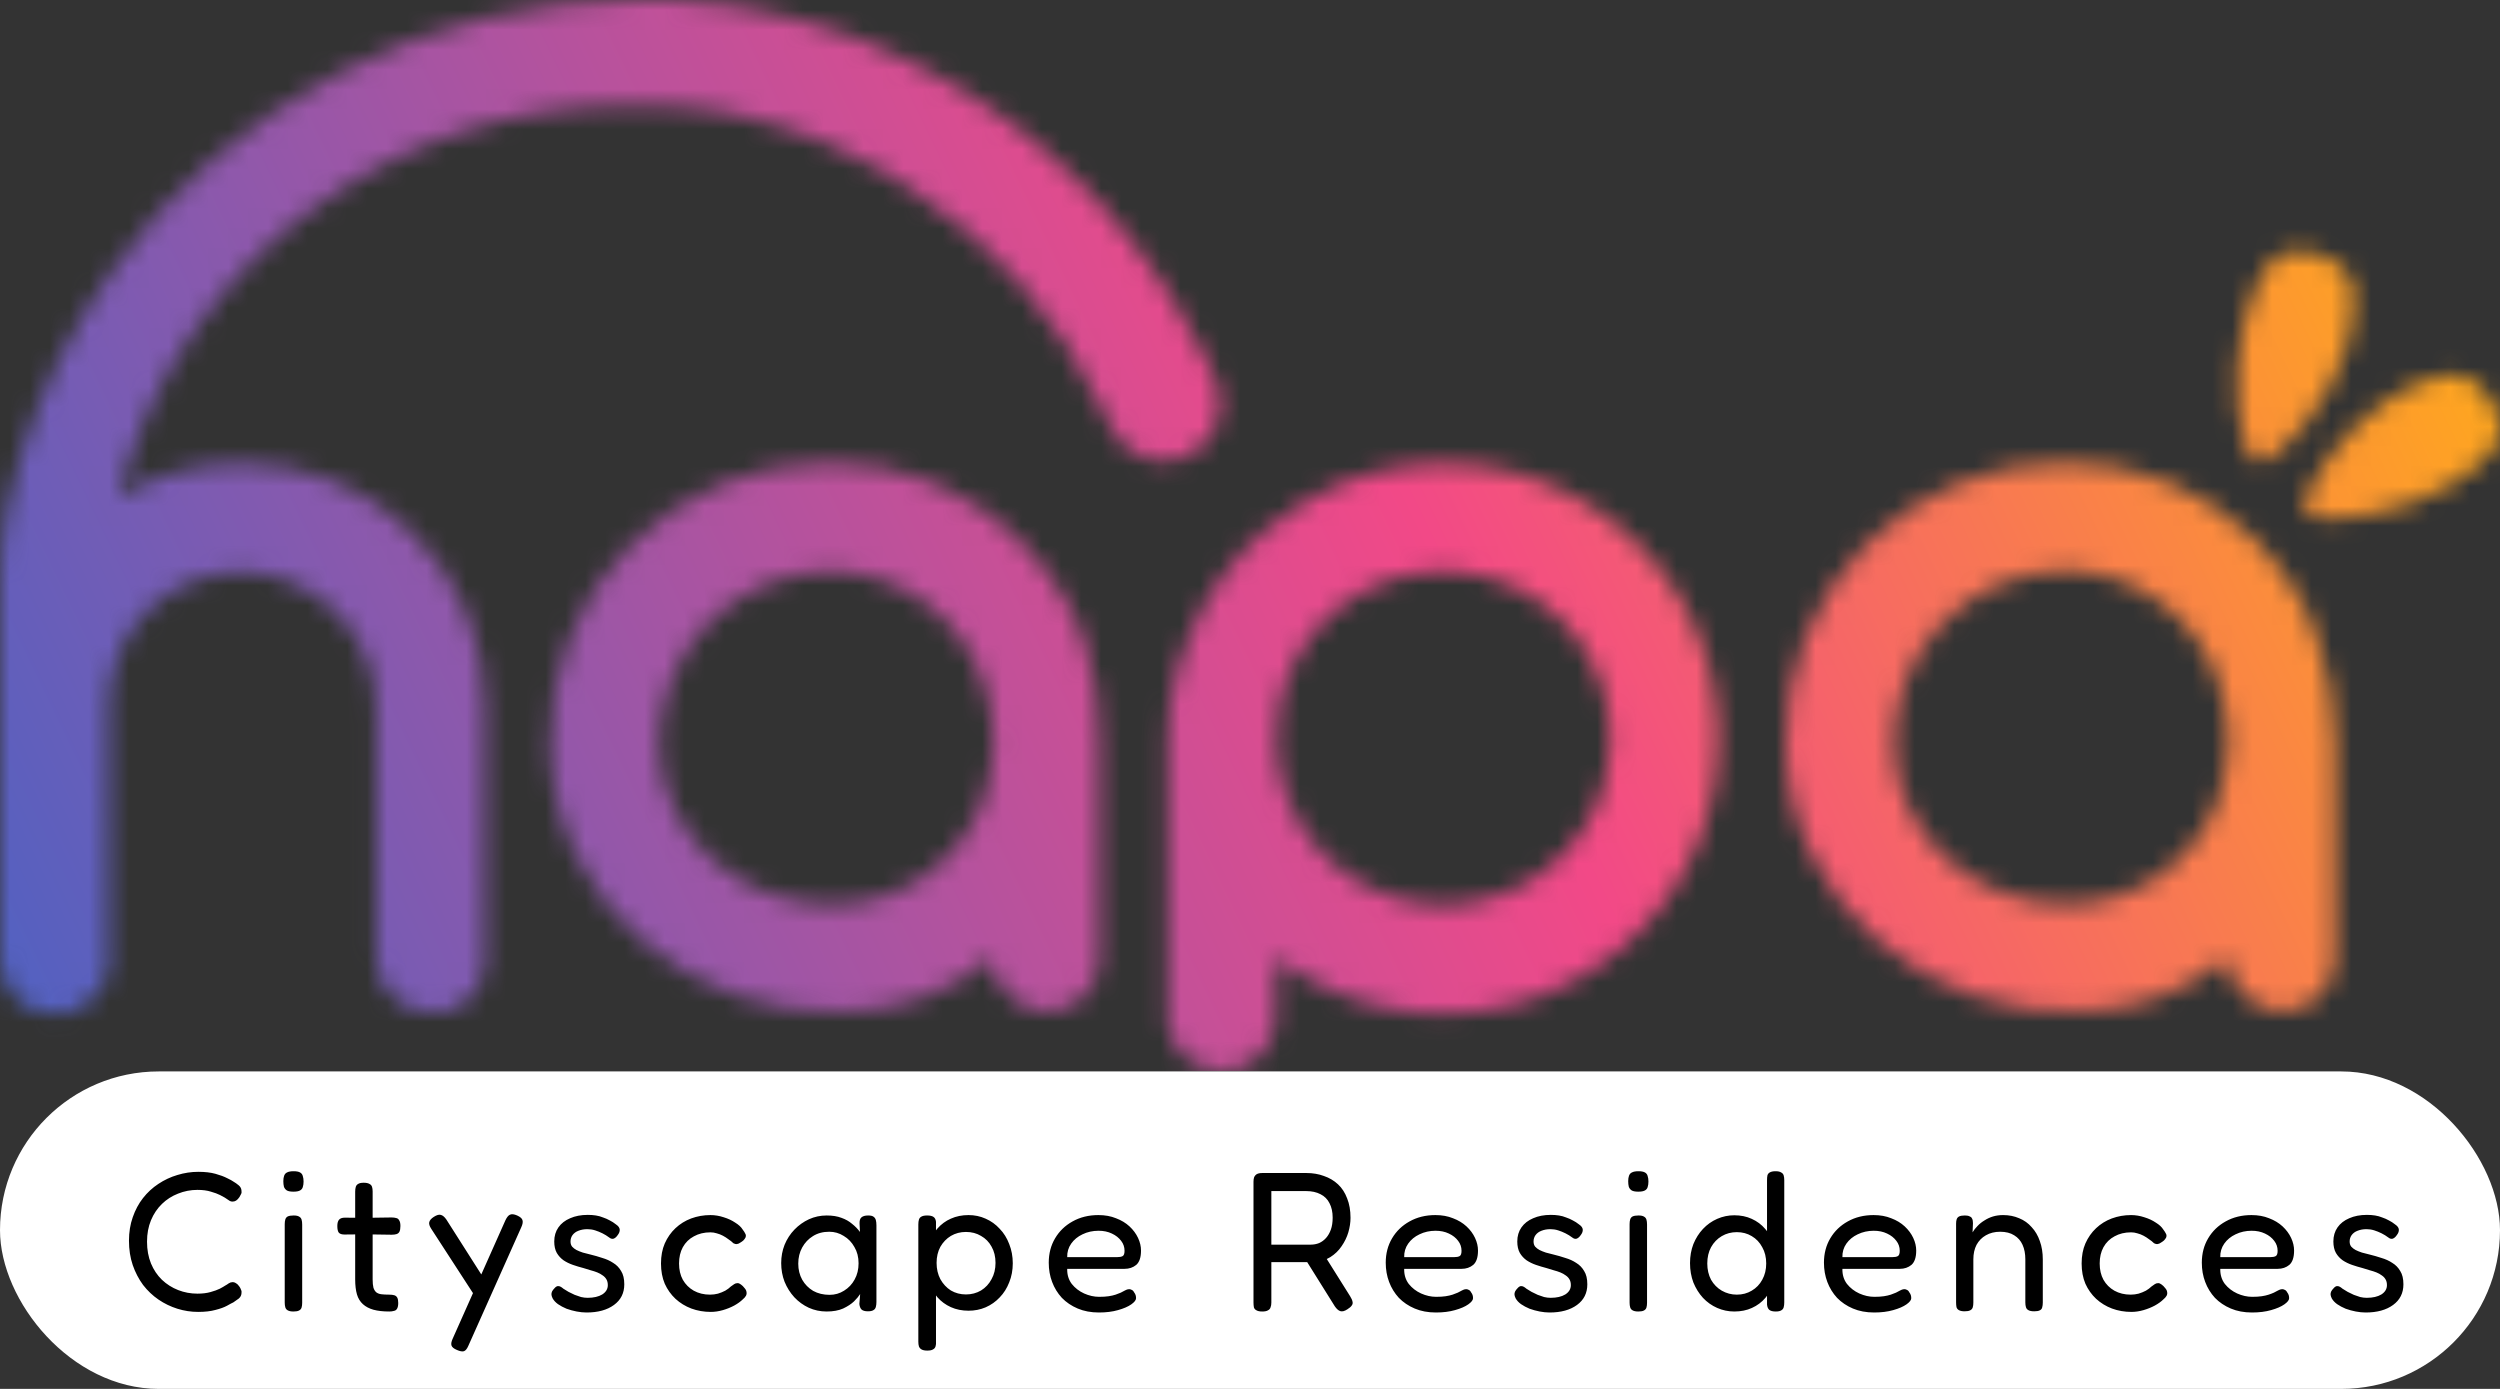 <svg width="126" height="70" viewBox="0 0 126 70" fill="none" xmlns="http://www.w3.org/2000/svg">
<rect x="0" y="0" width="126" height="70" fill="#333333" stroke="none"/>
<g clip-path="url(#clip0_1655_8666)">
<mask id="mask0_1655_8666" style="mask-type:alpha" maskUnits="userSpaceOnUse" x="0" y="0" width="127" height="54">
<path d="M54.002 30.762C53.334 29.468 52.464 28.289 51.423 27.268C50.167 26.004 48.669 25.003 47.018 24.326C45.367 23.649 43.596 23.308 41.811 23.324C39.934 23.312 38.074 23.676 36.342 24.395C34.609 25.114 33.039 26.174 31.725 27.51C30.411 28.847 29.38 30.433 28.694 32.175C28.008 33.916 27.68 35.778 27.73 37.649C27.888 45.536 34.937 51.429 42.84 50.979C45.469 50.895 47.995 49.937 50.015 48.258V48.258C50.011 48.331 50.011 48.405 50.015 48.478C50.015 48.62 50.071 48.755 50.102 48.897C50.098 48.917 50.098 48.939 50.102 48.96C50.098 48.975 50.098 48.992 50.102 49.007C50.289 49.547 50.63 50.022 51.082 50.373C51.534 50.724 52.078 50.938 52.65 50.987C53.01 51.001 53.369 50.942 53.705 50.813C54.042 50.685 54.349 50.49 54.607 50.24C54.866 49.99 55.071 49.691 55.211 49.359C55.35 49.028 55.421 48.672 55.418 48.313C55.423 48.282 55.423 48.25 55.418 48.218V37.38C55.452 35.669 55.193 33.964 54.651 32.34C54.461 31.796 54.24 31.291 54.002 30.762ZM49.422 40.685C48.789 42.173 47.721 43.437 46.358 44.312C44.996 45.187 43.4 45.633 41.78 45.592C37.365 45.56 33.489 42.263 33.228 37.861C33.173 36.696 33.355 35.532 33.763 34.438C34.17 33.344 34.795 32.343 35.599 31.496C36.404 30.648 37.371 29.971 38.444 29.505C39.517 29.039 40.673 28.793 41.843 28.783C43.567 28.799 45.243 29.357 46.631 30.376C48.02 31.396 49.052 32.825 49.58 34.462V34.462C49.905 35.395 50.071 36.377 50.071 37.365C50.074 38.503 49.853 39.631 49.422 40.685V40.685Z" fill="#FEB6A6"/>
<path d="M116.238 30.762C115.584 29.465 114.726 28.281 113.699 27.252C112.442 25.988 110.944 24.987 109.293 24.31C107.642 23.633 105.872 23.292 104.087 23.308C102.21 23.296 100.35 23.66 98.617 24.379C96.884 25.098 95.314 26.158 94 27.494C92.687 28.831 91.656 30.417 90.969 32.158C90.283 33.9 89.955 35.762 90.005 37.632C90.163 45.52 97.212 51.413 105.115 50.963C107.745 50.882 110.272 49.924 112.291 48.242V48.242C112.287 48.315 112.287 48.389 112.291 48.462V48.462C112.291 48.604 112.346 48.739 112.378 48.88V48.944C112.374 48.959 112.374 48.975 112.378 48.991C112.564 49.53 112.902 50.005 113.353 50.356C113.804 50.707 114.347 50.921 114.917 50.971C115.277 50.986 115.637 50.928 115.974 50.8C116.311 50.672 116.618 50.477 116.877 50.227C117.136 49.976 117.341 49.676 117.481 49.344C117.62 49.013 117.689 48.656 117.686 48.297C117.69 48.265 117.69 48.233 117.686 48.202V37.38C117.689 35.655 117.395 33.942 116.816 32.316C116.652 31.788 116.459 31.269 116.238 30.762V30.762ZM111.658 40.654C111.026 42.141 109.96 43.404 108.599 44.279C107.237 45.154 105.643 45.6 104.023 45.56C99.601 45.56 95.725 42.231 95.464 37.837C95.408 36.671 95.589 35.506 95.996 34.411C96.403 33.317 97.028 32.315 97.832 31.467C98.637 30.618 99.604 29.94 100.678 29.474C101.751 29.007 102.908 28.761 104.079 28.751C105.803 28.767 107.479 29.325 108.867 30.345C110.256 31.364 111.288 32.793 111.816 34.43C112.52 36.45 112.464 38.656 111.658 40.638V40.654Z" fill="#FEB6A6"/>
<path d="M74.847 23.506C74.163 23.406 73.473 23.355 72.782 23.356C70.271 23.357 67.809 24.045 65.662 25.344C64.977 25.761 64.329 26.236 63.724 26.764C62.059 28.217 60.761 30.041 59.935 32.088C59.456 33.174 59.129 34.321 58.962 35.495C58.962 35.495 58.962 35.543 58.962 35.566C58.889 36.115 58.852 36.669 58.851 37.223V51.271C58.839 51.397 58.839 51.524 58.851 51.65C58.947 52.338 59.311 52.961 59.864 53.385V53.385C60.163 53.618 60.508 53.788 60.876 53.882C61.346 54.004 61.839 54.004 62.308 53.882C62.89 53.712 63.4 53.356 63.759 52.868C64.118 52.381 64.306 51.789 64.294 51.184V48.274C65.982 49.55 67.94 50.426 70.019 50.834C72.097 51.241 74.242 51.17 76.289 50.626C78.337 50.082 80.232 49.079 81.831 47.693C83.431 46.308 84.692 44.577 85.518 42.631C86.344 40.686 86.714 38.579 86.6 36.469C86.485 34.36 85.889 32.304 84.856 30.46C83.824 28.615 82.383 27.03 80.643 25.824C78.903 24.619 76.91 23.826 74.816 23.506H74.847ZM80.986 38.99C80.548 41.011 79.378 42.801 77.699 44.016C76.02 45.231 73.951 45.786 71.887 45.574C69.823 45.362 67.911 44.398 66.515 42.867C65.12 41.337 64.34 39.346 64.325 37.278V37.223C64.324 36.642 64.383 36.064 64.499 35.495C64.499 35.495 64.499 35.448 64.499 35.424C64.555 35.172 64.618 34.935 64.689 34.691C65.333 32.624 66.752 30.886 68.65 29.837C70.548 28.787 72.778 28.509 74.877 29.059C76.976 29.609 78.781 30.945 79.916 32.789C81.051 34.633 81.429 36.843 80.97 38.958L80.986 38.99Z" fill="#FEB6A6"/>
<path d="M125.549 20.192C124.291 18.118 122.48 18.867 120.399 20.121C118.319 21.376 115.716 24.972 116.222 25.808C116.728 26.645 121.111 25.864 123.2 24.61C125.288 23.355 126.807 22.275 125.549 20.192Z" fill="#FEB6A6"/>
<path d="M113.778 23.261C114.72 23.529 117.52 20.106 118.193 17.739C118.865 15.373 119.11 13.464 116.769 12.802C114.427 12.139 113.778 13.882 113.114 16.217C112.449 18.552 112.702 22.953 113.778 23.261Z" fill="#FEB6A6"/>
<path d="M58.613 23.245C58.036 23.221 57.478 23.035 57.002 22.709C56.526 22.382 56.152 21.928 55.924 21.4C55.773 21.084 55.623 20.769 55.457 20.453C53.371 16.014 50.083 12.243 45.964 9.568L45.703 9.394L45.552 9.3L45.41 9.205L45.093 9.016L44.587 8.677L43.946 8.314L43.511 8.132C42.984 7.848 42.456 7.585 41.929 7.344L41.541 7.17C41.138 6.989 40.347 6.713 39.896 6.547C39.753 6.5 39.611 6.444 39.461 6.405C38.717 6.168 37.95 5.955 37.166 5.79C36.94 5.732 36.71 5.684 36.478 5.648C36.193 5.6 35.909 5.521 35.6 5.521L34.809 5.419L34.334 5.372H33.82C33.551 5.372 33.282 5.372 33.029 5.324H32.91H32.056H31.328C25.719 5.362 20.268 7.18 15.765 10.514C11.261 13.849 7.94 18.526 6.282 23.869C6.282 23.932 6.242 23.995 6.226 24.058C6.21 24.121 6.155 24.302 6.115 24.421C6.076 24.539 5.981 24.855 5.926 25.075C7.81 23.931 9.977 23.332 12.183 23.348C15.422 23.346 18.529 24.623 20.826 26.899C23.122 29.176 24.421 32.266 24.438 35.495V48.321C24.435 48.498 24.417 48.675 24.382 48.849V48.944C24.371 49.013 24.355 49.082 24.335 49.149C24.335 49.212 24.279 49.275 24.256 49.346C24.232 49.417 24.256 49.409 24.216 49.449C24.149 49.595 24.07 49.735 23.979 49.867V49.914C23.895 50.027 23.805 50.135 23.71 50.237L23.599 50.34L23.417 50.482L23.243 50.608L23.093 50.695L22.784 50.868L22.634 50.924L22.468 50.987H22.302H22.159C22.002 51.014 21.844 51.03 21.684 51.034V51.034C21.26 51.033 20.843 50.932 20.465 50.741C20.087 50.549 19.759 50.271 19.509 49.93C19.156 49.449 18.965 48.869 18.963 48.273V35.819C18.987 34.01 18.298 32.264 17.046 30.956C15.793 29.648 14.075 28.882 12.262 28.822C11.376 28.809 10.496 28.973 9.673 29.303C8.851 29.633 8.102 30.122 7.471 30.743C6.84 31.364 6.339 32.104 5.998 32.92C5.657 33.736 5.481 34.611 5.482 35.495V48.329C5.498 48.475 5.498 48.624 5.482 48.77C5.474 48.87 5.452 48.968 5.419 49.062C5.403 49.141 5.379 49.217 5.348 49.291C5.289 49.43 5.22 49.564 5.142 49.693C4.879 50.159 4.49 50.542 4.019 50.798C3.915 50.853 3.806 50.9 3.695 50.94C3.595 50.98 3.492 51.012 3.386 51.034C3.285 51.061 3.182 51.079 3.078 51.089V51.089C2.967 51.097 2.856 51.097 2.745 51.089C2.373 51.097 2.003 51.024 1.661 50.876V50.876C1.505 50.807 1.354 50.726 1.21 50.632C1.129 50.589 1.053 50.539 0.981 50.482L0.791 50.277C0.537 50.02 0.337 49.716 0.201 49.381C0.065 49.047 -0.003 48.689 9.27861e-05 48.329V29.185C-0.003 27.993 0.116 26.803 0.356 25.635C1.095 22.155 2.414 18.822 4.256 15.776C4.644 15.137 5.047 14.514 5.482 13.906L5.538 13.804C8.52 9.544 12.49 6.065 17.109 3.662C21.729 1.259 26.861 0.003 32.072 0C32.42 0 32.776 0 33.124 0H33.575C33.883 0 34.192 0 34.508 0.055L35.299 0.134C35.456 0.142 35.611 0.157 35.766 0.181H36.011C36.399 0.181 36.803 0.284 37.158 0.339L37.95 0.481L38.171 0.528C38.495 0.584 38.812 0.655 39.136 0.734C39.461 0.812 39.73 0.868 40.022 0.947C40.165 0.986 40.307 1.018 40.442 1.065C40.685 1.121 40.925 1.19 41.161 1.27L41.581 1.396C41.881 1.483 42.182 1.585 42.483 1.688C42.783 1.791 43.211 1.948 43.566 2.09C44.176 2.327 44.777 2.579 45.37 2.879L45.481 2.934L46.011 3.187C46.478 3.415 46.937 3.652 47.395 3.912C47.546 3.991 47.712 4.086 47.862 4.181L48.464 4.528L49.057 4.898C49.421 5.135 49.785 5.372 50.141 5.616L50.837 6.121C51.193 6.381 51.549 6.649 51.889 6.91C52.229 7.17 52.664 7.564 53.004 7.888C53.178 8.038 53.352 8.188 53.519 8.353C53.867 8.661 54.207 8.984 54.523 9.308C54.697 9.473 54.856 9.639 55.022 9.812L55.496 10.317L55.939 10.814V10.854C56.098 11.019 56.24 11.193 56.383 11.358C56.525 11.524 56.683 11.721 56.825 11.895L57.261 12.447C57.403 12.636 57.545 12.818 57.68 13.007L57.98 13.425C58.289 13.851 58.582 14.293 58.874 14.734L59.238 15.326C59.729 16.125 60.188 16.946 60.615 17.787C60.678 17.937 60.749 18.079 60.828 18.229C60.908 18.379 60.971 18.544 61.05 18.702L61.184 18.986L61.279 19.215C61.465 19.655 61.54 20.134 61.496 20.609C61.452 21.085 61.291 21.542 61.027 21.941C60.764 22.34 60.405 22.667 59.984 22.895C59.563 23.122 59.092 23.243 58.613 23.245V23.245Z" fill="#FEB6A6"/>
</mask>
<g mask="url(#mask0_1655_8666)">
<rect width="129.78" height="58.22" fill="url(#paint0_linear_1655_8666)"/>
</g>
</g>
<rect x="126" y="70" width="126" height="16" rx="8" transform="rotate(-180 126 70)" fill="white"/>
<path d="M9.99 66.12C9.63 66.12 9.28 66.067 8.94 65.96C8.6 65.853 8.283 65.7 7.99 65.5C7.697 65.3 7.437 65.053 7.21 64.76C6.99 64.46 6.817 64.127 6.69 63.76C6.563 63.387 6.5 62.977 6.5 62.53C6.5 62.103 6.563 61.71 6.69 61.35C6.817 60.983 6.99 60.66 7.21 60.38C7.43 60.1 7.687 59.863 7.98 59.67C8.28 59.47 8.6 59.32 8.94 59.22C9.287 59.113 9.64 59.06 10 59.06C10.333 59.06 10.62 59.093 10.86 59.16C11.1 59.227 11.297 59.3 11.45 59.38C11.603 59.453 11.707 59.51 11.76 59.55C11.853 59.603 11.943 59.667 12.03 59.74C12.117 59.813 12.163 59.9 12.17 60C12.183 60.073 12.177 60.133 12.15 60.18C12.13 60.227 12.103 60.277 12.07 60.33C12.017 60.41 11.96 60.47 11.9 60.51C11.847 60.543 11.787 60.56 11.72 60.56C11.653 60.56 11.593 60.54 11.54 60.5C11.487 60.46 11.417 60.413 11.33 60.36C11.29 60.333 11.21 60.29 11.09 60.23C10.97 60.17 10.817 60.113 10.63 60.06C10.443 60 10.217 59.97 9.95 59.97C9.61 59.97 9.283 60.033 8.97 60.16C8.663 60.28 8.393 60.453 8.16 60.68C7.927 60.907 7.743 61.18 7.61 61.5C7.477 61.82 7.41 62.18 7.41 62.58C7.41 62.987 7.477 63.353 7.61 63.68C7.743 64 7.927 64.273 8.16 64.5C8.4 64.727 8.673 64.9 8.98 65.02C9.287 65.14 9.61 65.2 9.95 65.2C10.203 65.2 10.423 65.173 10.61 65.12C10.803 65.067 10.96 65.01 11.08 64.95C11.207 64.883 11.293 64.833 11.34 64.8C11.413 64.76 11.477 64.72 11.53 64.68C11.59 64.64 11.653 64.62 11.72 64.62C11.787 64.62 11.847 64.64 11.9 64.68C11.96 64.713 12.017 64.77 12.07 64.85C12.103 64.897 12.13 64.95 12.15 65.01C12.177 65.063 12.183 65.123 12.17 65.19C12.163 65.29 12.117 65.377 12.03 65.45C11.943 65.517 11.853 65.58 11.76 65.64C11.7 65.667 11.593 65.723 11.44 65.81C11.293 65.89 11.1 65.96 10.86 66.02C10.62 66.087 10.33 66.12 9.99 66.12ZM14.79 66.1C14.663 66.1 14.567 66.08 14.5 66.04C14.44 66.007 14.4 65.957 14.38 65.89C14.36 65.823 14.35 65.743 14.35 65.65V61.7C14.35 61.607 14.36 61.527 14.38 61.46C14.4 61.393 14.44 61.343 14.5 61.31C14.567 61.277 14.667 61.26 14.8 61.26C14.927 61.26 15.02 61.28 15.08 61.32C15.14 61.353 15.18 61.403 15.2 61.47C15.22 61.537 15.23 61.62 15.23 61.72V65.66C15.23 65.753 15.22 65.833 15.2 65.9C15.18 65.967 15.137 66.017 15.07 66.05C15.01 66.083 14.917 66.1 14.79 66.1ZM14.79 60.06C14.643 60.06 14.533 60.04 14.46 60C14.387 59.953 14.337 59.89 14.31 59.81C14.29 59.73 14.28 59.637 14.28 59.53C14.28 59.423 14.293 59.333 14.32 59.26C14.347 59.18 14.397 59.123 14.47 59.09C14.543 59.05 14.653 59.03 14.8 59.03C14.94 59.03 15.047 59.05 15.12 59.09C15.193 59.13 15.24 59.19 15.26 59.27C15.287 59.35 15.3 59.443 15.3 59.55C15.3 59.657 15.287 59.75 15.26 59.83C15.24 59.903 15.193 59.96 15.12 60C15.047 60.04 14.937 60.06 14.79 60.06ZM19.621 66.1C19.308 66.1 19.041 66.07 18.821 66.01C18.608 65.95 18.431 65.857 18.291 65.73C18.151 65.603 18.051 65.44 17.991 65.24C17.931 65.033 17.901 64.78 17.901 64.48V60.06C17.901 59.967 17.911 59.887 17.931 59.82C17.951 59.753 17.991 59.703 18.051 59.67C18.111 59.63 18.204 59.61 18.331 59.61C18.458 59.61 18.554 59.63 18.621 59.67C18.688 59.703 18.731 59.753 18.751 59.82C18.771 59.88 18.781 59.957 18.781 60.05V64.48C18.781 64.653 18.794 64.793 18.821 64.9C18.854 65 18.901 65.077 18.961 65.13C19.028 65.183 19.114 65.217 19.221 65.23C19.328 65.243 19.458 65.25 19.611 65.25C19.718 65.25 19.804 65.26 19.871 65.28C19.938 65.3 19.988 65.34 20.021 65.4C20.054 65.46 20.071 65.55 20.071 65.67C20.071 65.797 20.051 65.893 20.011 65.96C19.978 66.02 19.924 66.057 19.851 66.07C19.784 66.09 19.708 66.1 19.621 66.1ZM17.381 61.37L18.341 61.38L19.731 61.36C19.824 61.36 19.904 61.37 19.971 61.39C20.038 61.403 20.088 61.443 20.121 61.51C20.161 61.57 20.181 61.663 20.181 61.79C20.181 61.917 20.164 62.013 20.131 62.08C20.098 62.14 20.048 62.18 19.981 62.2C19.914 62.22 19.834 62.23 19.741 62.23L18.371 62.21L17.361 62.22C17.221 62.22 17.124 62.187 17.071 62.12C17.024 62.053 17.001 61.943 17.001 61.79C17.001 61.643 17.031 61.537 17.091 61.47C17.151 61.403 17.248 61.37 17.381 61.37ZM23.034 68.04C22.874 67.973 22.781 67.897 22.754 67.81C22.727 67.723 22.751 67.603 22.824 67.45L25.474 61.5C25.547 61.347 25.624 61.253 25.704 61.22C25.791 61.18 25.911 61.193 26.064 61.26C26.224 61.333 26.314 61.413 26.334 61.5C26.361 61.587 26.341 61.703 26.274 61.85L23.604 67.83C23.537 67.983 23.464 68.073 23.384 68.1C23.304 68.127 23.187 68.107 23.034 68.04ZM24.024 65.46L21.734 61.93C21.647 61.797 21.614 61.687 21.634 61.6C21.654 61.507 21.731 61.417 21.864 61.33C22.011 61.237 22.127 61.203 22.214 61.23C22.307 61.25 22.401 61.327 22.494 61.46L24.434 64.51L24.024 65.46ZM29.564 66.15C29.404 66.15 29.238 66.133 29.064 66.1C28.891 66.067 28.721 66.02 28.554 65.96C28.394 65.893 28.251 65.817 28.124 65.73C28.004 65.643 27.914 65.547 27.854 65.44C27.821 65.373 27.801 65.313 27.794 65.26C27.788 65.2 27.798 65.143 27.824 65.09C27.851 65.037 27.891 64.983 27.944 64.93C28.011 64.85 28.078 64.813 28.144 64.82C28.211 64.82 28.294 64.863 28.394 64.95C28.468 64.997 28.554 65.05 28.654 65.11C28.754 65.163 28.858 65.213 28.964 65.26C29.071 65.3 29.178 65.337 29.284 65.37C29.398 65.397 29.508 65.41 29.614 65.41C29.921 65.41 30.168 65.353 30.354 65.24C30.541 65.12 30.634 64.963 30.634 64.77C30.634 64.657 30.611 64.56 30.564 64.48C30.518 64.4 30.454 64.333 30.374 64.28C30.294 64.22 30.204 64.17 30.104 64.13C30.004 64.09 29.891 64.053 29.764 64.02C29.644 63.98 29.524 63.943 29.404 63.91C29.224 63.863 29.048 63.81 28.874 63.75C28.701 63.69 28.544 63.613 28.404 63.52C28.264 63.42 28.151 63.297 28.064 63.15C27.978 62.997 27.934 62.803 27.934 62.57C27.934 62.297 28.004 62.06 28.144 61.86C28.284 61.66 28.481 61.507 28.734 61.4C28.988 61.287 29.284 61.23 29.624 61.23C29.771 61.23 29.908 61.24 30.034 61.26C30.161 61.28 30.281 61.313 30.394 61.36C30.514 61.4 30.628 61.45 30.734 61.51C30.841 61.563 30.944 61.63 31.044 61.71C31.164 61.79 31.228 61.877 31.234 61.97C31.241 62.063 31.204 62.16 31.124 62.26C31.064 62.347 30.998 62.403 30.924 62.43C30.851 62.45 30.778 62.43 30.704 62.37C30.598 62.29 30.484 62.22 30.364 62.16C30.244 62.1 30.121 62.05 29.994 62.01C29.868 61.97 29.738 61.95 29.604 61.95C29.438 61.95 29.288 61.977 29.154 62.03C29.028 62.077 28.928 62.15 28.854 62.25C28.788 62.343 28.754 62.45 28.754 62.57C28.754 62.677 28.781 62.763 28.834 62.83C28.894 62.897 28.968 62.953 29.054 63C29.148 63.047 29.254 63.09 29.374 63.13C29.501 63.163 29.631 63.197 29.764 63.23C29.958 63.277 30.154 63.333 30.354 63.4C30.561 63.46 30.744 63.543 30.904 63.65C31.071 63.75 31.204 63.887 31.304 64.06C31.411 64.227 31.464 64.45 31.464 64.73C31.464 65.17 31.291 65.517 30.944 65.77C30.598 66.023 30.138 66.15 29.564 66.15ZM35.824 66.12C35.477 66.12 35.151 66.063 34.844 65.95C34.544 65.837 34.277 65.673 34.044 65.46C33.817 65.247 33.637 64.993 33.504 64.7C33.377 64.4 33.314 64.06 33.314 63.68C33.314 63.3 33.377 62.963 33.504 62.67C33.637 62.37 33.817 62.113 34.044 61.9C34.271 61.687 34.534 61.523 34.834 61.41C35.141 61.297 35.464 61.24 35.804 61.24C36.031 61.24 36.254 61.277 36.474 61.35C36.694 61.417 36.887 61.507 37.054 61.62C37.227 61.727 37.351 61.84 37.424 61.96C37.491 62.047 37.537 62.12 37.564 62.18C37.597 62.233 37.601 62.297 37.574 62.37C37.547 62.423 37.511 62.473 37.464 62.52C37.417 62.56 37.371 62.593 37.324 62.62C37.204 62.713 37.084 62.727 36.964 62.66C36.891 62.587 36.807 62.52 36.714 62.46C36.627 62.393 36.534 62.333 36.434 62.28C36.334 62.227 36.231 62.187 36.124 62.16C36.024 62.127 35.917 62.11 35.804 62.11C35.491 62.11 35.214 62.177 34.974 62.31C34.734 62.437 34.547 62.62 34.414 62.86C34.287 63.093 34.224 63.367 34.224 63.68C34.224 63.993 34.287 64.267 34.414 64.5C34.547 64.733 34.731 64.917 34.964 65.05C35.204 65.183 35.477 65.25 35.784 65.25C35.924 65.25 36.057 65.233 36.184 65.2C36.317 65.16 36.441 65.11 36.554 65.05C36.667 64.983 36.761 64.913 36.834 64.84C36.901 64.793 36.957 64.753 37.004 64.72C37.051 64.687 37.107 64.67 37.174 64.67C37.227 64.67 37.284 64.693 37.344 64.74C37.404 64.78 37.467 64.843 37.534 64.93C37.587 64.99 37.617 65.053 37.624 65.12C37.637 65.187 37.627 65.25 37.594 65.31C37.561 65.37 37.507 65.43 37.434 65.49C37.327 65.597 37.184 65.7 37.004 65.8C36.831 65.893 36.641 65.97 36.434 66.03C36.227 66.09 36.024 66.12 35.824 66.12ZM43.742 66.09C43.596 66.09 43.489 66.06 43.422 66C43.362 65.94 43.325 65.847 43.312 65.72L43.352 65.22C43.285 65.327 43.182 65.45 43.042 65.59C42.902 65.723 42.719 65.843 42.492 65.95C42.266 66.05 41.989 66.1 41.662 66.1C41.342 66.1 41.042 66.037 40.762 65.91C40.489 65.783 40.245 65.607 40.032 65.38C39.825 65.153 39.662 64.893 39.542 64.6C39.429 64.307 39.372 63.993 39.372 63.66C39.372 63.333 39.429 63.027 39.542 62.74C39.662 62.447 39.829 62.19 40.042 61.97C40.255 61.75 40.499 61.577 40.772 61.45C41.052 61.323 41.349 61.26 41.662 61.26C41.956 61.26 42.206 61.3 42.412 61.38C42.619 61.453 42.795 61.553 42.942 61.68C43.096 61.8 43.229 61.937 43.342 62.09L43.322 61.67C43.316 61.523 43.346 61.42 43.412 61.36C43.486 61.293 43.599 61.26 43.752 61.26C43.879 61.26 43.969 61.28 44.022 61.32C44.082 61.36 44.122 61.417 44.142 61.49C44.162 61.563 44.172 61.653 44.172 61.76V65.62C44.172 65.713 44.162 65.797 44.142 65.87C44.122 65.943 44.082 65.997 44.022 66.03C43.962 66.07 43.869 66.09 43.742 66.09ZM41.812 65.26C42.079 65.26 42.322 65.19 42.542 65.05C42.769 64.91 42.946 64.723 43.072 64.49C43.206 64.25 43.272 63.977 43.272 63.67C43.272 63.357 43.202 63.083 43.062 62.85C42.929 62.61 42.749 62.423 42.522 62.29C42.302 62.15 42.059 62.08 41.792 62.08C41.479 62.08 41.206 62.153 40.972 62.3C40.745 62.44 40.566 62.63 40.432 62.87C40.299 63.11 40.232 63.383 40.232 63.69C40.232 63.99 40.299 64.26 40.432 64.5C40.566 64.733 40.749 64.92 40.982 65.06C41.222 65.193 41.499 65.26 41.812 65.26ZM48.814 66.06C48.488 66.06 48.191 66 47.924 65.88C47.658 65.76 47.431 65.593 47.244 65.38C47.058 65.16 46.911 64.903 46.804 64.61C46.704 64.317 46.658 63.993 46.664 63.64C46.664 63.293 46.714 62.973 46.814 62.68C46.914 62.387 47.058 62.133 47.244 61.92C47.438 61.7 47.664 61.533 47.924 61.42C48.191 61.3 48.488 61.24 48.814 61.24C49.121 61.24 49.408 61.3 49.674 61.42C49.948 61.54 50.184 61.71 50.384 61.93C50.591 62.143 50.751 62.4 50.864 62.7C50.984 63 51.044 63.323 51.044 63.67C51.044 64.017 50.984 64.337 50.864 64.63C50.751 64.923 50.591 65.177 50.384 65.39C50.184 65.603 49.948 65.77 49.674 65.89C49.408 66.003 49.121 66.06 48.814 66.06ZM46.734 68.07C46.608 68.07 46.511 68.05 46.444 68.01C46.384 67.977 46.341 67.927 46.314 67.86C46.294 67.793 46.284 67.713 46.284 67.62V61.71C46.284 61.617 46.294 61.537 46.314 61.47C46.334 61.403 46.374 61.353 46.434 61.32C46.501 61.28 46.598 61.26 46.724 61.26C46.871 61.26 46.978 61.283 47.044 61.33C47.118 61.377 47.161 61.46 47.174 61.58V67.61C47.181 67.703 47.174 67.783 47.154 67.85C47.134 67.923 47.091 67.977 47.024 68.01C46.964 68.05 46.868 68.07 46.734 68.07ZM48.684 65.24C48.964 65.24 49.218 65.173 49.444 65.04C49.671 64.9 49.848 64.71 49.974 64.47C50.108 64.23 50.174 63.957 50.174 63.65C50.174 63.337 50.108 63.063 49.974 62.83C49.848 62.597 49.671 62.417 49.444 62.29C49.224 62.157 48.971 62.09 48.684 62.09C48.404 62.09 48.151 62.157 47.924 62.29C47.704 62.423 47.528 62.607 47.394 62.84C47.268 63.073 47.204 63.343 47.204 63.65C47.204 63.957 47.268 64.23 47.394 64.47C47.528 64.71 47.704 64.9 47.924 65.04C48.151 65.173 48.404 65.24 48.684 65.24ZM55.387 66.15C54.987 66.15 54.63 66.083 54.317 65.95C54.003 65.817 53.737 65.637 53.517 65.41C53.303 65.177 53.14 64.91 53.027 64.61C52.913 64.31 52.857 63.987 52.857 63.64C52.857 63.18 52.963 62.77 53.177 62.41C53.39 62.05 53.683 61.767 54.057 61.56C54.437 61.347 54.87 61.24 55.357 61.24C55.69 61.24 55.987 61.293 56.247 61.4C56.513 61.5 56.74 61.637 56.927 61.81C57.113 61.983 57.257 62.177 57.357 62.39C57.457 62.603 57.507 62.817 57.507 63.03C57.507 63.37 57.427 63.61 57.267 63.75C57.107 63.883 56.91 63.95 56.677 63.95H53.787C53.78 64.243 53.857 64.497 54.017 64.71C54.183 64.917 54.39 65.077 54.637 65.19C54.89 65.303 55.143 65.36 55.397 65.36C55.583 65.36 55.743 65.35 55.877 65.33C56.01 65.31 56.127 65.283 56.227 65.25C56.327 65.217 56.413 65.183 56.487 65.15C56.56 65.117 56.623 65.083 56.677 65.05C56.737 65.017 56.793 64.993 56.847 64.98C56.907 64.967 56.963 64.973 57.017 65C57.077 65.02 57.123 65.063 57.157 65.13C57.197 65.183 57.223 65.233 57.237 65.28C57.25 65.327 57.257 65.377 57.257 65.43C57.257 65.523 57.177 65.627 57.017 65.74C56.857 65.853 56.633 65.95 56.347 66.03C56.067 66.11 55.747 66.15 55.387 66.15ZM53.787 63.36H56.297C56.423 63.36 56.517 63.343 56.577 63.31C56.643 63.277 56.677 63.187 56.677 63.04C56.677 62.853 56.62 62.687 56.507 62.54C56.393 62.387 56.237 62.263 56.037 62.17C55.843 62.077 55.62 62.03 55.367 62.03C55.073 62.03 54.803 62.09 54.557 62.21C54.317 62.323 54.127 62.48 53.987 62.68C53.847 62.88 53.78 63.107 53.787 63.36ZM63.616 66.1C63.489 66.1 63.393 66.08 63.326 66.04C63.259 66.007 63.216 65.957 63.196 65.89C63.183 65.817 63.176 65.733 63.176 65.64V59.56C63.176 59.473 63.186 59.4 63.206 59.34C63.233 59.273 63.276 59.22 63.336 59.18C63.403 59.14 63.499 59.12 63.626 59.12H65.836C66.163 59.12 66.459 59.17 66.726 59.27C66.999 59.363 67.236 59.503 67.436 59.69C67.636 59.877 67.789 60.113 67.896 60.4C68.009 60.68 68.066 61.007 68.066 61.38C68.066 61.613 68.029 61.857 67.956 62.11C67.883 62.357 67.769 62.59 67.616 62.81C67.469 63.03 67.279 63.213 67.046 63.36C66.813 63.507 66.529 63.59 66.196 63.61H64.076V65.65C64.076 65.743 64.063 65.823 64.036 65.89C64.016 65.957 63.973 66.007 63.906 66.04C63.846 66.08 63.749 66.1 63.616 66.1ZM67.906 65.99C67.766 66.083 67.646 66.113 67.546 66.08C67.453 66.047 67.363 65.967 67.276 65.84L65.676 63.28L66.666 63.13L68.046 65.33C68.113 65.437 68.153 65.527 68.166 65.6C68.186 65.673 68.173 65.74 68.126 65.8C68.086 65.86 68.013 65.923 67.906 65.99ZM64.076 62.73H66.056C66.209 62.73 66.353 62.703 66.486 62.65C66.619 62.59 66.736 62.503 66.836 62.39C66.936 62.277 67.016 62.137 67.076 61.97C67.136 61.803 67.166 61.603 67.166 61.37C67.166 61.083 67.113 60.84 67.006 60.64C66.906 60.44 66.756 60.29 66.556 60.19C66.356 60.083 66.109 60.03 65.816 60.03H64.076V62.73ZM72.371 66.15C71.971 66.15 71.614 66.083 71.301 65.95C70.988 65.817 70.721 65.637 70.501 65.41C70.288 65.177 70.124 64.91 70.011 64.61C69.898 64.31 69.841 63.987 69.841 63.64C69.841 63.18 69.948 62.77 70.161 62.41C70.374 62.05 70.668 61.767 71.041 61.56C71.421 61.347 71.854 61.24 72.341 61.24C72.674 61.24 72.971 61.293 73.231 61.4C73.498 61.5 73.724 61.637 73.911 61.81C74.098 61.983 74.241 62.177 74.341 62.39C74.441 62.603 74.491 62.817 74.491 63.03C74.491 63.37 74.411 63.61 74.251 63.75C74.091 63.883 73.894 63.95 73.661 63.95H70.771C70.764 64.243 70.841 64.497 71.001 64.71C71.168 64.917 71.374 65.077 71.621 65.19C71.874 65.303 72.128 65.36 72.381 65.36C72.568 65.36 72.728 65.35 72.861 65.33C72.994 65.31 73.111 65.283 73.211 65.25C73.311 65.217 73.398 65.183 73.471 65.15C73.544 65.117 73.608 65.083 73.661 65.05C73.721 65.017 73.778 64.993 73.831 64.98C73.891 64.967 73.948 64.973 74.001 65C74.061 65.02 74.108 65.063 74.141 65.13C74.181 65.183 74.208 65.233 74.221 65.28C74.234 65.327 74.241 65.377 74.241 65.43C74.241 65.523 74.161 65.627 74.001 65.74C73.841 65.853 73.618 65.95 73.331 66.03C73.051 66.11 72.731 66.15 72.371 66.15ZM70.771 63.36H73.281C73.408 63.36 73.501 63.343 73.561 63.31C73.628 63.277 73.661 63.187 73.661 63.04C73.661 62.853 73.604 62.687 73.491 62.54C73.378 62.387 73.221 62.263 73.021 62.17C72.828 62.077 72.604 62.03 72.351 62.03C72.058 62.03 71.788 62.09 71.541 62.21C71.301 62.323 71.111 62.48 70.971 62.68C70.831 62.88 70.764 63.107 70.771 63.36ZM78.101 66.15C77.941 66.15 77.775 66.133 77.601 66.1C77.428 66.067 77.258 66.02 77.091 65.96C76.931 65.893 76.788 65.817 76.661 65.73C76.541 65.643 76.451 65.547 76.391 65.44C76.358 65.373 76.338 65.313 76.331 65.26C76.325 65.2 76.335 65.143 76.361 65.09C76.388 65.037 76.428 64.983 76.481 64.93C76.548 64.85 76.615 64.813 76.681 64.82C76.748 64.82 76.831 64.863 76.931 64.95C77.005 64.997 77.091 65.05 77.191 65.11C77.291 65.163 77.395 65.213 77.501 65.26C77.608 65.3 77.715 65.337 77.821 65.37C77.935 65.397 78.045 65.41 78.151 65.41C78.458 65.41 78.705 65.353 78.891 65.24C79.078 65.12 79.171 64.963 79.171 64.77C79.171 64.657 79.148 64.56 79.101 64.48C79.055 64.4 78.991 64.333 78.911 64.28C78.831 64.22 78.741 64.17 78.641 64.13C78.541 64.09 78.428 64.053 78.301 64.02C78.181 63.98 78.061 63.943 77.941 63.91C77.761 63.863 77.585 63.81 77.411 63.75C77.238 63.69 77.081 63.613 76.941 63.52C76.801 63.42 76.688 63.297 76.601 63.15C76.515 62.997 76.471 62.803 76.471 62.57C76.471 62.297 76.541 62.06 76.681 61.86C76.821 61.66 77.018 61.507 77.271 61.4C77.525 61.287 77.821 61.23 78.161 61.23C78.308 61.23 78.445 61.24 78.571 61.26C78.698 61.28 78.818 61.313 78.931 61.36C79.051 61.4 79.165 61.45 79.271 61.51C79.378 61.563 79.481 61.63 79.581 61.71C79.701 61.79 79.765 61.877 79.771 61.97C79.778 62.063 79.741 62.16 79.661 62.26C79.601 62.347 79.535 62.403 79.461 62.43C79.388 62.45 79.315 62.43 79.241 62.37C79.135 62.29 79.021 62.22 78.901 62.16C78.781 62.1 78.658 62.05 78.531 62.01C78.405 61.97 78.275 61.95 78.141 61.95C77.975 61.95 77.825 61.977 77.691 62.03C77.565 62.077 77.465 62.15 77.391 62.25C77.325 62.343 77.291 62.45 77.291 62.57C77.291 62.677 77.318 62.763 77.371 62.83C77.431 62.897 77.505 62.953 77.591 63C77.685 63.047 77.791 63.09 77.911 63.13C78.038 63.163 78.168 63.197 78.301 63.23C78.495 63.277 78.691 63.333 78.891 63.4C79.098 63.46 79.281 63.543 79.441 63.65C79.608 63.75 79.741 63.887 79.841 64.06C79.948 64.227 80.001 64.45 80.001 64.73C80.001 65.17 79.828 65.517 79.481 65.77C79.135 66.023 78.675 66.15 78.101 66.15ZM82.571 66.1C82.445 66.1 82.348 66.08 82.281 66.04C82.221 66.007 82.181 65.957 82.161 65.89C82.141 65.823 82.131 65.743 82.131 65.65V61.7C82.131 61.607 82.141 61.527 82.161 61.46C82.181 61.393 82.221 61.343 82.281 61.31C82.348 61.277 82.448 61.26 82.581 61.26C82.708 61.26 82.801 61.28 82.861 61.32C82.921 61.353 82.961 61.403 82.981 61.47C83.001 61.537 83.011 61.62 83.011 61.72V65.66C83.011 65.753 83.001 65.833 82.981 65.9C82.961 65.967 82.918 66.017 82.851 66.05C82.791 66.083 82.698 66.1 82.571 66.1ZM82.571 60.06C82.424 60.06 82.314 60.04 82.241 60C82.168 59.953 82.118 59.89 82.091 59.81C82.071 59.73 82.061 59.637 82.061 59.53C82.061 59.423 82.075 59.333 82.101 59.26C82.128 59.18 82.178 59.123 82.251 59.09C82.325 59.05 82.434 59.03 82.581 59.03C82.721 59.03 82.828 59.05 82.901 59.09C82.975 59.13 83.021 59.19 83.041 59.27C83.068 59.35 83.081 59.443 83.081 59.55C83.081 59.657 83.068 59.75 83.041 59.83C83.021 59.903 82.975 59.96 82.901 60C82.828 60.04 82.718 60.06 82.571 60.06ZM87.407 66.1C87.108 66.1 86.821 66.04 86.547 65.92C86.274 65.8 86.034 65.63 85.828 65.41C85.627 65.19 85.468 64.933 85.347 64.64C85.234 64.34 85.177 64.013 85.177 63.66C85.177 63.313 85.234 62.993 85.347 62.7C85.468 62.407 85.627 62.153 85.828 61.94C86.034 61.72 86.274 61.55 86.547 61.43C86.821 61.31 87.108 61.25 87.407 61.25C87.734 61.25 88.028 61.31 88.287 61.43C88.554 61.55 88.781 61.72 88.968 61.94C89.161 62.153 89.308 62.41 89.407 62.71C89.507 63.003 89.558 63.323 89.558 63.67C89.564 64.023 89.514 64.347 89.407 64.64C89.308 64.933 89.164 65.19 88.978 65.41C88.791 65.63 88.564 65.8 88.297 65.92C88.037 66.04 87.741 66.1 87.407 66.1ZM87.537 65.25C87.817 65.25 88.067 65.183 88.287 65.05C88.514 64.917 88.691 64.733 88.817 64.5C88.951 64.26 89.017 63.987 89.017 63.68C89.017 63.367 88.951 63.093 88.817 62.86C88.691 62.62 88.514 62.433 88.287 62.3C88.067 62.167 87.817 62.1 87.537 62.1C87.257 62.1 87.004 62.167 86.778 62.3C86.551 62.433 86.371 62.62 86.237 62.86C86.111 63.093 86.047 63.367 86.047 63.68C86.047 63.987 86.111 64.26 86.237 64.5C86.371 64.733 86.551 64.917 86.778 65.05C87.011 65.183 87.264 65.25 87.537 65.25ZM89.498 66.1C89.351 66.1 89.244 66.073 89.177 66.02C89.111 65.967 89.071 65.877 89.058 65.75V59.49C89.058 59.39 89.064 59.307 89.078 59.24C89.097 59.173 89.138 59.123 89.198 59.09C89.264 59.05 89.361 59.03 89.487 59.03C89.614 59.03 89.707 59.05 89.767 59.09C89.834 59.123 89.877 59.173 89.897 59.24C89.918 59.307 89.927 59.387 89.927 59.48V65.64C89.927 65.733 89.918 65.817 89.897 65.89C89.877 65.957 89.838 66.007 89.778 66.04C89.718 66.08 89.624 66.1 89.498 66.1ZM94.457 66.15C94.057 66.15 93.7 66.083 93.387 65.95C93.073 65.817 92.807 65.637 92.587 65.41C92.374 65.177 92.21 64.91 92.097 64.61C91.984 64.31 91.927 63.987 91.927 63.64C91.927 63.18 92.034 62.77 92.247 62.41C92.46 62.05 92.754 61.767 93.127 61.56C93.507 61.347 93.94 61.24 94.427 61.24C94.76 61.24 95.057 61.293 95.317 61.4C95.584 61.5 95.81 61.637 95.997 61.81C96.183 61.983 96.327 62.177 96.427 62.39C96.527 62.603 96.577 62.817 96.577 63.03C96.577 63.37 96.497 63.61 96.337 63.75C96.177 63.883 95.98 63.95 95.747 63.95H92.857C92.85 64.243 92.927 64.497 93.087 64.71C93.254 64.917 93.46 65.077 93.707 65.19C93.96 65.303 94.213 65.36 94.467 65.36C94.653 65.36 94.814 65.35 94.947 65.33C95.08 65.31 95.197 65.283 95.297 65.25C95.397 65.217 95.484 65.183 95.557 65.15C95.63 65.117 95.694 65.083 95.747 65.05C95.807 65.017 95.864 64.993 95.917 64.98C95.977 64.967 96.034 64.973 96.087 65C96.147 65.02 96.194 65.063 96.227 65.13C96.267 65.183 96.293 65.233 96.307 65.28C96.32 65.327 96.327 65.377 96.327 65.43C96.327 65.523 96.247 65.627 96.087 65.74C95.927 65.853 95.704 65.95 95.417 66.03C95.137 66.11 94.817 66.15 94.457 66.15ZM92.857 63.36H95.367C95.493 63.36 95.587 63.343 95.647 63.31C95.713 63.277 95.747 63.187 95.747 63.04C95.747 62.853 95.69 62.687 95.577 62.54C95.463 62.387 95.307 62.263 95.107 62.17C94.913 62.077 94.69 62.03 94.437 62.03C94.144 62.03 93.874 62.09 93.627 62.21C93.387 62.323 93.197 62.48 93.057 62.68C92.917 62.88 92.85 63.107 92.857 63.36ZM99.017 66.09C98.891 66.09 98.794 66.07 98.727 66.03C98.667 65.997 98.627 65.947 98.607 65.88C98.594 65.813 98.587 65.733 98.587 65.64V61.67C98.587 61.583 98.597 61.51 98.617 61.45C98.637 61.39 98.677 61.343 98.737 61.31C98.804 61.277 98.901 61.26 99.027 61.26C99.127 61.26 99.204 61.273 99.257 61.3C99.317 61.32 99.357 61.35 99.377 61.39C99.404 61.43 99.421 61.473 99.427 61.52C99.434 61.567 99.437 61.61 99.437 61.65L99.417 62.11C99.484 61.997 99.567 61.89 99.667 61.79C99.767 61.683 99.884 61.59 100.017 61.51C100.151 61.423 100.294 61.357 100.447 61.31C100.607 61.263 100.777 61.24 100.957 61.24C101.251 61.24 101.521 61.293 101.767 61.4C102.014 61.5 102.224 61.65 102.397 61.85C102.577 62.043 102.714 62.277 102.807 62.55C102.907 62.823 102.957 63.133 102.957 63.48V65.65C102.957 65.743 102.947 65.823 102.927 65.89C102.914 65.957 102.874 66.007 102.807 66.04C102.747 66.073 102.654 66.09 102.527 66.09C102.394 66.09 102.294 66.07 102.227 66.03C102.167 65.997 102.127 65.947 102.107 65.88C102.087 65.813 102.077 65.733 102.077 65.64V63.47C102.077 63.19 102.031 62.947 101.937 62.74C101.844 62.533 101.704 62.373 101.517 62.26C101.331 62.14 101.094 62.08 100.807 62.08C100.534 62.08 100.294 62.14 100.087 62.26C99.887 62.373 99.731 62.533 99.617 62.74C99.511 62.947 99.457 63.19 99.457 63.47V65.65C99.457 65.743 99.447 65.823 99.427 65.89C99.407 65.957 99.364 66.007 99.297 66.04C99.237 66.073 99.144 66.09 99.017 66.09ZM107.424 66.12C107.077 66.12 106.75 66.063 106.444 65.95C106.144 65.837 105.877 65.673 105.644 65.46C105.417 65.247 105.237 64.993 105.104 64.7C104.977 64.4 104.914 64.06 104.914 63.68C104.914 63.3 104.977 62.963 105.104 62.67C105.237 62.37 105.417 62.113 105.644 61.9C105.87 61.687 106.134 61.523 106.434 61.41C106.74 61.297 107.064 61.24 107.404 61.24C107.63 61.24 107.854 61.277 108.074 61.35C108.294 61.417 108.487 61.507 108.654 61.62C108.827 61.727 108.95 61.84 109.024 61.96C109.09 62.047 109.137 62.12 109.164 62.18C109.197 62.233 109.2 62.297 109.174 62.37C109.147 62.423 109.11 62.473 109.064 62.52C109.017 62.56 108.97 62.593 108.924 62.62C108.804 62.713 108.684 62.727 108.564 62.66C108.49 62.587 108.407 62.52 108.314 62.46C108.227 62.393 108.134 62.333 108.034 62.28C107.934 62.227 107.83 62.187 107.724 62.16C107.624 62.127 107.517 62.11 107.404 62.11C107.09 62.11 106.814 62.177 106.574 62.31C106.334 62.437 106.147 62.62 106.014 62.86C105.887 63.093 105.824 63.367 105.824 63.68C105.824 63.993 105.887 64.267 106.014 64.5C106.147 64.733 106.33 64.917 106.564 65.05C106.804 65.183 107.077 65.25 107.384 65.25C107.524 65.25 107.657 65.233 107.784 65.2C107.917 65.16 108.04 65.11 108.154 65.05C108.267 64.983 108.36 64.913 108.434 64.84C108.5 64.793 108.557 64.753 108.604 64.72C108.65 64.687 108.707 64.67 108.774 64.67C108.827 64.67 108.884 64.693 108.944 64.74C109.004 64.78 109.067 64.843 109.134 64.93C109.187 64.99 109.217 65.053 109.224 65.12C109.237 65.187 109.227 65.25 109.194 65.31C109.16 65.37 109.107 65.43 109.034 65.49C108.927 65.597 108.784 65.7 108.604 65.8C108.43 65.893 108.24 65.97 108.034 66.03C107.827 66.09 107.624 66.12 107.424 66.12ZM113.502 66.15C113.102 66.15 112.745 66.083 112.432 65.95C112.118 65.817 111.852 65.637 111.632 65.41C111.418 65.177 111.255 64.91 111.142 64.61C111.028 64.31 110.972 63.987 110.972 63.64C110.972 63.18 111.078 62.77 111.292 62.41C111.505 62.05 111.798 61.767 112.172 61.56C112.552 61.347 112.985 61.24 113.472 61.24C113.805 61.24 114.102 61.293 114.362 61.4C114.628 61.5 114.855 61.637 115.042 61.81C115.228 61.983 115.372 62.177 115.472 62.39C115.572 62.603 115.622 62.817 115.622 63.03C115.622 63.37 115.542 63.61 115.382 63.75C115.222 63.883 115.025 63.95 114.792 63.95H111.902C111.895 64.243 111.972 64.497 112.132 64.71C112.298 64.917 112.505 65.077 112.752 65.19C113.005 65.303 113.258 65.36 113.512 65.36C113.698 65.36 113.858 65.35 113.992 65.33C114.125 65.31 114.242 65.283 114.342 65.25C114.442 65.217 114.528 65.183 114.602 65.15C114.675 65.117 114.738 65.083 114.792 65.05C114.852 65.017 114.908 64.993 114.962 64.98C115.022 64.967 115.078 64.973 115.132 65C115.192 65.02 115.238 65.063 115.272 65.13C115.312 65.183 115.338 65.233 115.352 65.28C115.365 65.327 115.372 65.377 115.372 65.43C115.372 65.523 115.292 65.627 115.132 65.74C114.972 65.853 114.748 65.95 114.462 66.03C114.182 66.11 113.862 66.15 113.502 66.15ZM111.902 63.36H114.412C114.538 63.36 114.632 63.343 114.692 63.31C114.758 63.277 114.792 63.187 114.792 63.04C114.792 62.853 114.735 62.687 114.622 62.54C114.508 62.387 114.352 62.263 114.152 62.17C113.958 62.077 113.735 62.03 113.482 62.03C113.188 62.03 112.918 62.09 112.672 62.21C112.432 62.323 112.242 62.48 112.102 62.68C111.962 62.88 111.895 63.107 111.902 63.36ZM119.232 66.15C119.072 66.15 118.906 66.133 118.732 66.1C118.559 66.067 118.389 66.02 118.222 65.96C118.062 65.893 117.919 65.817 117.792 65.73C117.672 65.643 117.582 65.547 117.522 65.44C117.489 65.373 117.469 65.313 117.462 65.26C117.456 65.2 117.466 65.143 117.492 65.09C117.519 65.037 117.559 64.983 117.612 64.93C117.679 64.85 117.746 64.813 117.812 64.82C117.879 64.82 117.962 64.863 118.062 64.95C118.136 64.997 118.222 65.05 118.322 65.11C118.422 65.163 118.526 65.213 118.632 65.26C118.739 65.3 118.846 65.337 118.952 65.37C119.066 65.397 119.176 65.41 119.282 65.41C119.589 65.41 119.836 65.353 120.022 65.24C120.209 65.12 120.302 64.963 120.302 64.77C120.302 64.657 120.279 64.56 120.232 64.48C120.186 64.4 120.122 64.333 120.042 64.28C119.962 64.22 119.872 64.17 119.772 64.13C119.672 64.09 119.559 64.053 119.432 64.02C119.312 63.98 119.192 63.943 119.072 63.91C118.892 63.863 118.716 63.81 118.542 63.75C118.369 63.69 118.212 63.613 118.072 63.52C117.932 63.42 117.819 63.297 117.732 63.15C117.646 62.997 117.602 62.803 117.602 62.57C117.602 62.297 117.672 62.06 117.812 61.86C117.952 61.66 118.149 61.507 118.402 61.4C118.656 61.287 118.952 61.23 119.292 61.23C119.439 61.23 119.576 61.24 119.702 61.26C119.829 61.28 119.949 61.313 120.062 61.36C120.182 61.4 120.296 61.45 120.402 61.51C120.509 61.563 120.612 61.63 120.712 61.71C120.832 61.79 120.896 61.877 120.902 61.97C120.909 62.063 120.872 62.16 120.792 62.26C120.732 62.347 120.666 62.403 120.592 62.43C120.519 62.45 120.446 62.43 120.372 62.37C120.266 62.29 120.152 62.22 120.032 62.16C119.912 62.1 119.789 62.05 119.662 62.01C119.536 61.97 119.406 61.95 119.272 61.95C119.106 61.95 118.956 61.977 118.822 62.03C118.696 62.077 118.596 62.15 118.522 62.25C118.456 62.343 118.422 62.45 118.422 62.57C118.422 62.677 118.449 62.763 118.502 62.83C118.562 62.897 118.636 62.953 118.722 63C118.816 63.047 118.922 63.09 119.042 63.13C119.169 63.163 119.299 63.197 119.432 63.23C119.626 63.277 119.822 63.333 120.022 63.4C120.229 63.46 120.412 63.543 120.572 63.65C120.739 63.75 120.872 63.887 120.972 64.06C121.079 64.227 121.132 64.45 121.132 64.73C121.132 65.17 120.959 65.517 120.612 65.77C120.266 66.023 119.806 66.15 119.232 66.15Z" fill="black"/>
<defs>
<linearGradient id="paint0_linear_1655_8666" x1="157.637" y1="8.233" x2="5.621" y2="81.467" gradientUnits="userSpaceOnUse">
<stop offset="0.192" stop-color="#FFA91C"/>
<stop offset="0.506" stop-color="#F24987"/>
<stop offset="0.962" stop-color="#4D62C3"/>
</linearGradient>
<clipPath id="clip0_1655_8666">
<rect width="126" height="54" fill="white"/>
</clipPath>
</defs>
</svg>
